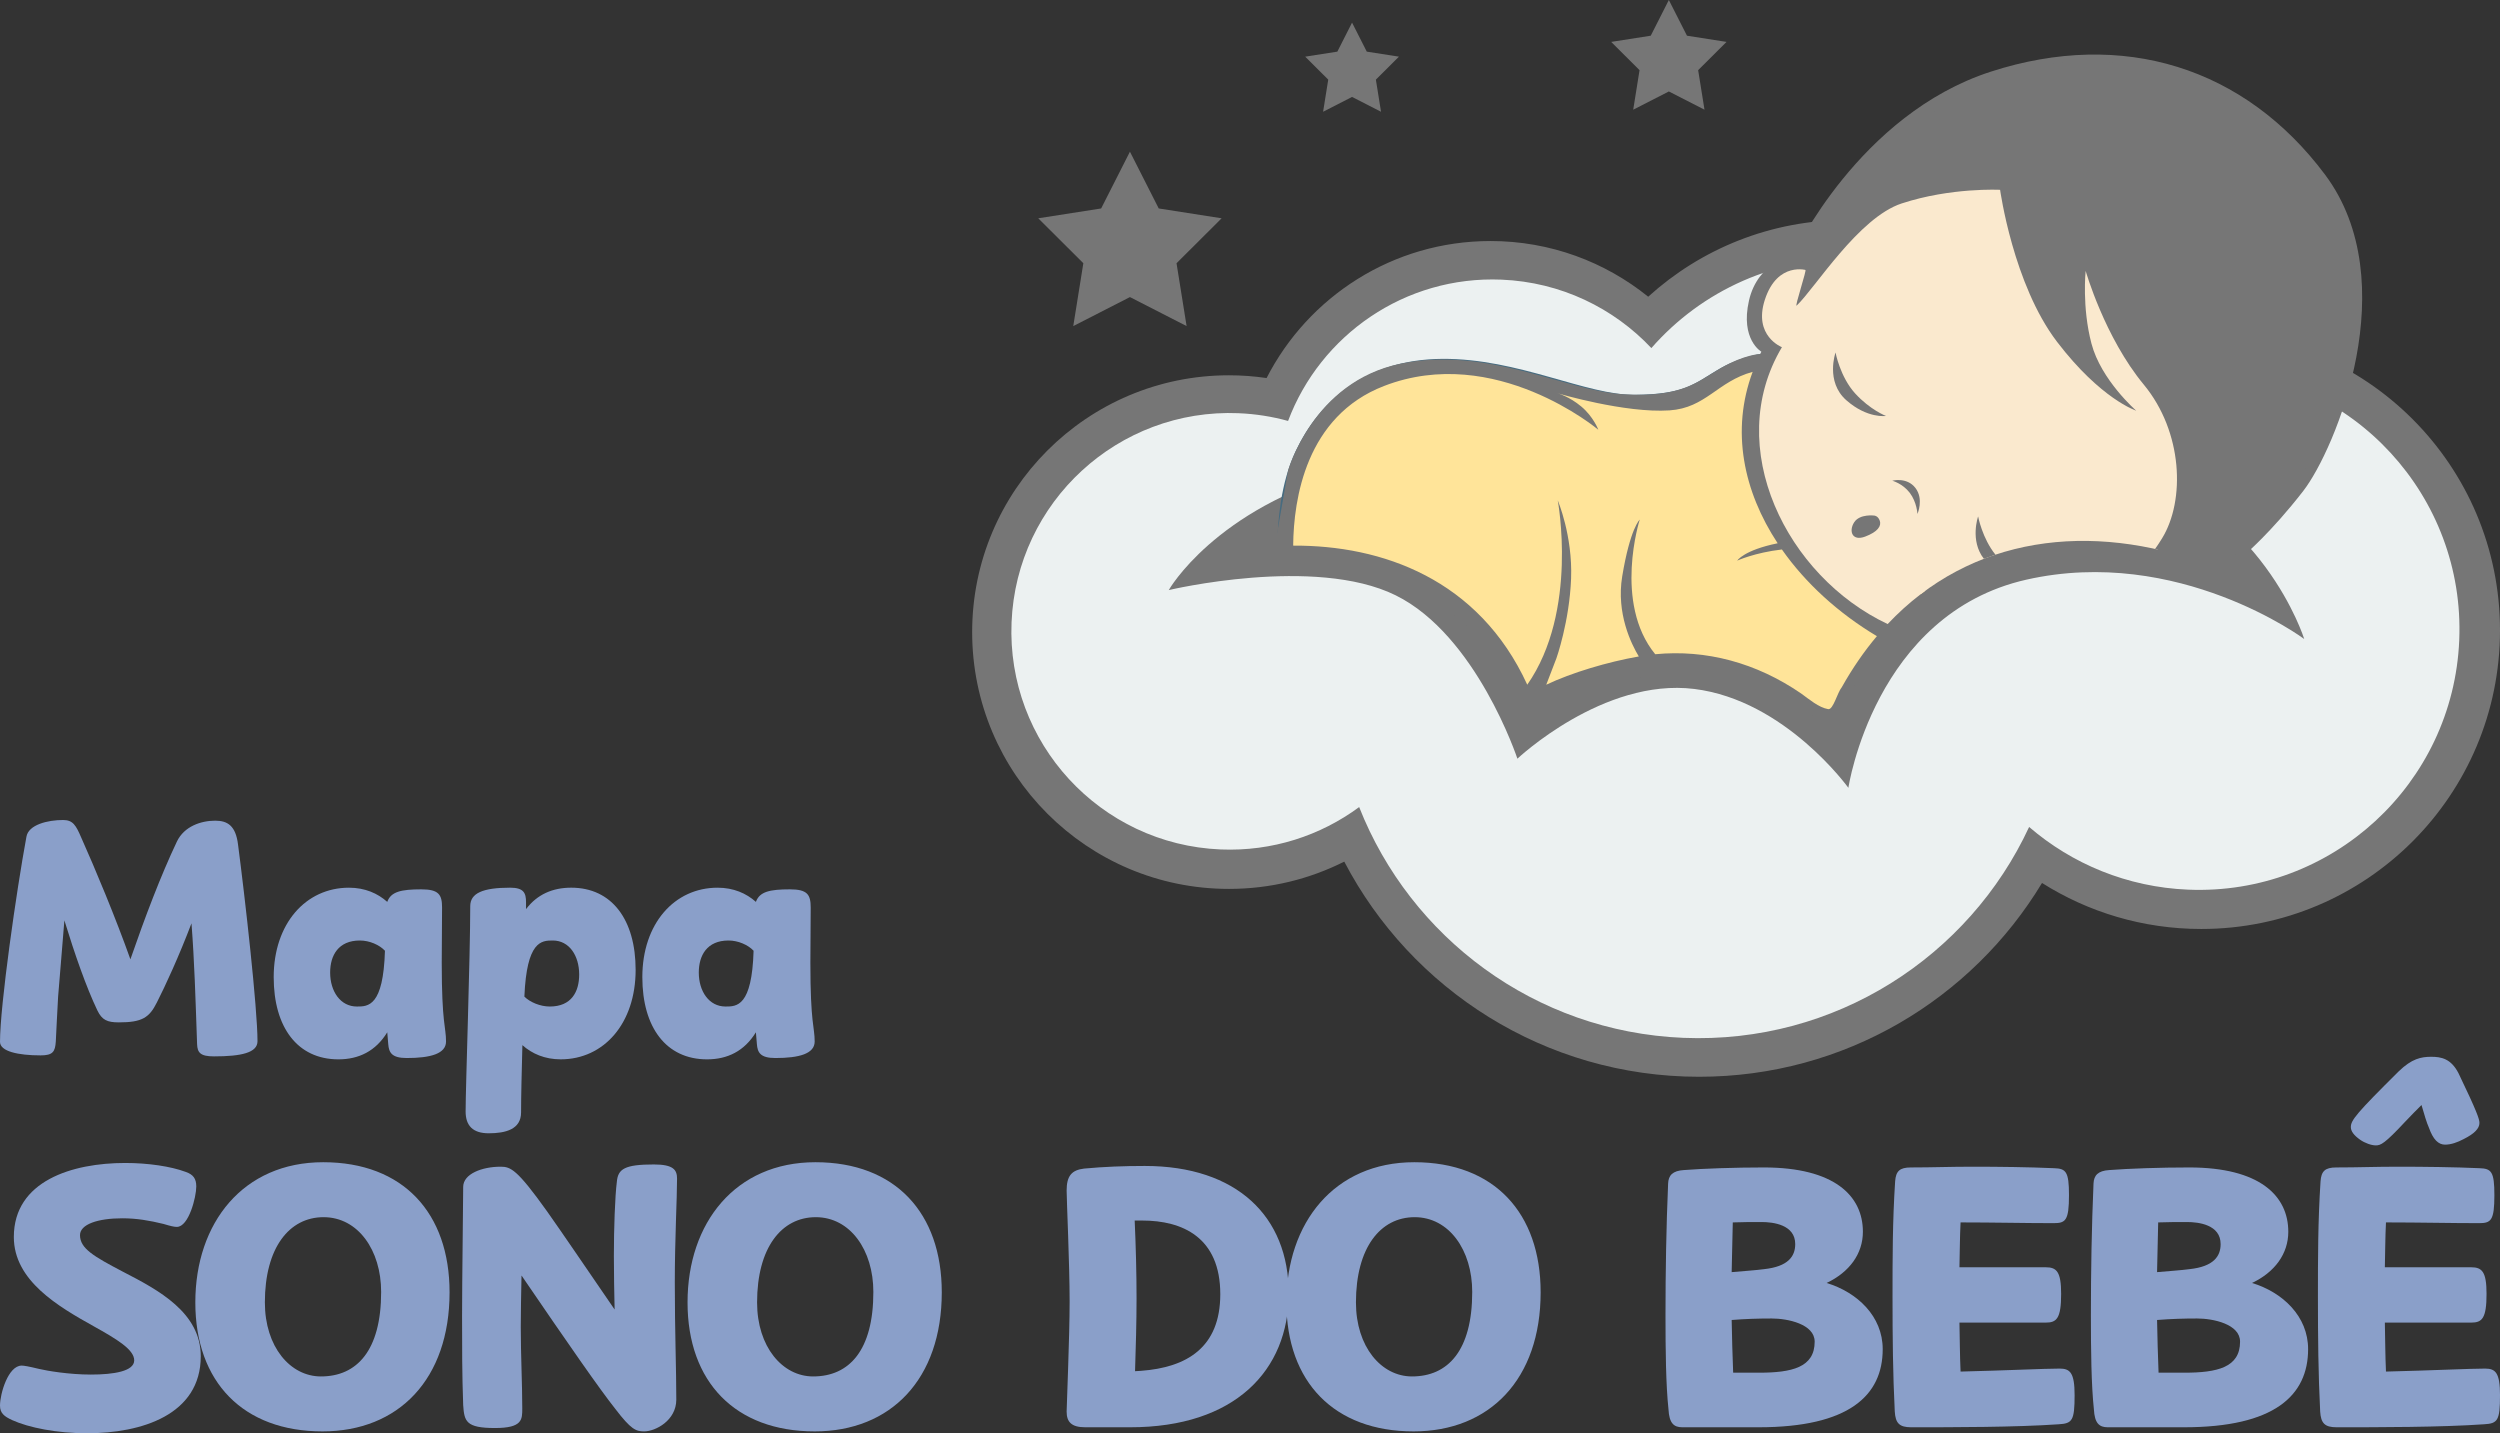 <svg xmlns="http://www.w3.org/2000/svg" id="uuid-391a3174-fd20-4c64-8c51-d830e0b3d640" data-name="Camada 2" viewBox="0 0 3341.67 1915.8"><rect x="0" y="0" width="3341.67" height="1915.8" fill="#333333" stroke="none"/><g id="uuid-c5894d97-2034-4626-9d4f-873825c8bd7b" data-name="Layer 1"><g><g><path d="m84.28,1096.08c13.24,0,17.21,7.06,24.27,23.39,18.97,42.36,46.33,108.11,65.75,162.83,19.41-56.04,40.6-112.08,62.22-157.53,9.71-20.3,32.21-27.8,51.19-27.8,16.77,0,27.36,7.06,30.45,31.77,9.27,70.6,26.04,219.31,26.04,262.99,0,15.44-21.62,20.3-58.25,20.3-18.53,0-22.06-5.3-22.5-16.33-2.21-63.1-3.53-109.87-7.5-161.5-16.77,44.13-34.86,83.4-46.33,105.9-10.15,20.3-19.86,26.48-50.75,26.48-15.44,0-22.5-3.09-28.68-15.88-15-31.33-30.45-75.9-44.13-120.47-2.65,34.42-5.74,68.4-8.38,101.93-1.32,22.51-2.21,43.24-3.09,60.01-.88,13.68-3.97,18.53-20.3,18.53-30.01,0-54.28-5.29-54.28-18.09,0-48.54,22.06-202.54,35.3-274.02,2.65-16.33,28.68-22.51,48.98-22.51Z" style="fill: #8a9fc9;"></path><path d="m543.67,1414.23c-20.3,0-23.83-7.5-24.71-18.53l-1.32-15.88c-15.44,25.15-37.95,36.18-65.31,36.18-54.72,0-86.49-42.8-86.49-109.87,0-71.48,42.8-119.58,100.61-119.58,21.18,0,38.39,7.5,51.19,18.97,4.85-13.68,18.53-16.77,45.45-16.77,23.39,0,27.8,7.06,27.8,24.27,0,25.15-.44,49.86-.44,73.69,0,82.52,5.74,85.61,5.74,105.46,0,16.33-20.74,22.06-52.51,22.06Zm-66.63-68.84c15,0,35.3,0,37.51-74.57-7.5-7.94-20.74-13.68-33.54-13.68-28.68,0-39.71,19.86-39.71,42.8,0,25.15,13.68,45.45,35.74,45.45Z" style="fill: #8a9fc9;"></path><path d="m681.95,1186.54c18.09,0,21.18,7.06,21.18,19.41v9.27c15-19.86,35.74-28.68,60.45-28.68,54.27,0,86.05,42.8,86.05,109.87,0,71.48-42.36,119.58-100.17,119.58-21.18,0-38.39-7.5-51.19-18.97-.88,35.3-1.76,67.51-1.76,90.02s-20.74,27.8-43.24,27.8c-21.18,0-30.89-10.15-30.89-29.12,0-33.1,6.18-207.39,6.18-274.47,0-17.21,16.33-24.71,53.39-24.71Zm52.95,158.85c28.68,0,39.27-19.42,39.27-42.8,0-25.15-13.24-45.45-35.3-45.45-15,0-34.86.44-37.95,75.01,7.5,7.5,21.18,13.24,33.98,13.24Z" style="fill: #8a9fc9;"></path><path d="m1036.42,1414.23c-20.3,0-23.83-7.5-24.71-18.53l-1.32-15.88c-15.44,25.15-37.95,36.18-65.31,36.18-54.72,0-86.49-42.8-86.49-109.87,0-71.48,42.8-119.58,100.61-119.58,21.18,0,38.39,7.5,51.19,18.97,4.85-13.68,18.53-16.77,45.45-16.77,23.39,0,27.8,7.06,27.8,24.27,0,25.15-.44,49.86-.44,73.69,0,82.52,5.74,85.61,5.74,105.46,0,16.33-20.74,22.06-52.51,22.06Zm-66.63-68.84c15,0,35.3,0,37.51-74.57-7.5-7.94-20.74-13.68-33.54-13.68-28.68,0-39.71,19.86-39.71,42.8,0,25.15,13.68,45.45,35.74,45.45Z" style="fill: #8a9fc9;"></path></g><g><path d="m0,1878.82c0-15.99,10.99-53.47,28.98-53.47,3,0,9,1,23.49,4.5,10.49,2.5,39.98,7.5,68.96,7.5,30.98,0,57.97-4.5,57.97-18.99s-23.49-28.48-53.97-45.48c-47.47-26.48-106.94-60.97-106.94-119.43,0-74.96,77.96-98.94,148.92-98.94,30.48,0,60.97,4.5,80.96,11.99,9.99,3.5,13.99,8.99,13.99,19.49,0,13.99-9.99,53.97-25.99,53.97-3.5,0-8-1-17.99-4-18.49-4.5-35.48-7.5-54.97-7.5-32.48,0-56.47,8-56.47,22.49,0,17.99,18.49,28.48,57.47,48.97,47.47,24.49,103.94,54.47,103.94,112.94,0,78.46-79.46,102.94-151.92,102.94-40.48,0-77.96-7.5-99.94-17.49-10.99-5-16.49-9.5-16.49-19.49Z" style="fill: #8a9fc9;"></path><path d="m431,1913.3c-105.94,0-169.91-65.96-169.91-172.4s63.96-187.4,170.91-187.4,168.91,67.96,168.91,173.9c0,115.94-67.96,185.9-169.91,185.9Zm-2-73.46c47.97,0,80.46-34.48,80.46-112.94,0-55.97-30.98-99.94-76.96-99.94s-78.46,40.98-78.46,113.94c0,59.47,33.98,98.95,74.96,98.95Z" style="fill: #8a9fc9;"></path><path d="m669.12,1559.49c13.49,0,21.99,3.5,61.97,59.47,20.49,28.98,48.97,70.96,90.45,131.43-.5-22.99-1-47.47-1-71.46,0-35.98,1.5-80.45,4-99.45,1.5-16.99,10.49-22.99,49.47-22.99,26.48,0,30.98,7.5,30.98,18.99,0,26.49-3,80.96-3,138.92,0,65.96,2,114.94,2,156.41,0,27.98-27.98,42.48-42.98,42.48-10.99,0-17.49-2.5-38.48-29.98-20.99-26.48-61.97-85.45-125.43-178.4-.5,24.99-1,49.47-1,68.46,0,37.48,2,76.96,2,108.94,0,14.99.5,26.48-36.48,26.48-38.98,0-40.98-9-42.48-30.48-1.5-40.48-1.5-78.46-1.5-118.93,0-49.47,1.5-150.42,1.5-172.9,0-17.49,25.49-26.99,49.97-26.99Z" style="fill: #8a9fc9;"></path><path d="m1088.93,1913.3c-105.94,0-169.91-65.96-169.91-172.4s63.96-187.4,170.91-187.4,168.91,67.96,168.91,173.9c0,115.94-67.96,185.9-169.91,185.9Zm-2-73.46c47.97,0,80.46-34.48,80.46-112.94,0-55.97-30.98-99.94-76.96-99.94s-78.46,40.98-78.46,113.94c0,59.47,33.98,98.95,74.96,98.95Z" style="fill: #8a9fc9;"></path><path d="m1449.22,1561.99c26.48-2.5,53.97-3.5,80.96-3.5,122.93,0,192.39,67.46,192.39,170.4s-71.96,178.9-211.88,178.9h-59.97c-18.49,0-24.99-7-24.99-20.99,0-6.5,4-100.44,4-146.92,0-49.97-4-136.42-4-148.42,0-19.49,6.5-27.48,23.49-29.48Zm69.96,174.4c0,31.98-1,64.46-2,96.45l8-.5c60.97-4.5,105.94-30.98,105.94-102.44,0-75.96-50.47-98.45-104.44-98.45h-9.99c1.5,33.98,2.5,68.96,2.5,104.94Z" style="fill: #8a9fc9;"></path><path d="m1889.41,1913.3c-105.94,0-169.91-65.96-169.91-172.4s63.96-187.4,170.91-187.4,168.91,67.96,168.91,173.9c0,115.94-67.96,185.9-169.91,185.9Zm-2-73.46c47.97,0,80.46-34.48,80.46-112.94,0-55.97-30.98-99.94-76.96-99.94s-78.46,40.98-78.46,113.94c0,59.47,33.98,98.95,74.96,98.95Z" style="fill: #8a9fc9;"></path><path d="m2250.7,1563.99c25.49-2,68.46-3.5,106.94-3.5,94.45,0,132.43,37.98,132.43,85.95,0,29.48-17.99,53.97-48.47,68.46,40.98,12.49,74.96,44.47,74.96,88.45,0,61.97-44.98,104.44-165.91,104.44h-101.94c-11.49,0-17.49-5.5-18.49-23.99-3.5-32.48-4-79.96-4-125.43,0-59.47,1-118.43,3.5-176.4.5-10.99,6-16.99,20.99-17.99Zm107.44,132.43c31.98-3.5,41.48-16.99,41.48-33.48,0-25.99-29.48-29.48-44.98-29.48-13.49,0-25.49,0-38.48.5l-1.5,66.46c16.99-1.5,32.48-2.5,43.48-4Zm-41.48,138.42h34.48c43.98,0,74.46-7,74.46-41.48,0-23.49-35.98-30.98-57.47-30.98-17.49,0-34.48.5-53.47,2,.5,23.49,1,46.47,2,70.46Z" style="fill: #8a9fc9;"></path><path d="m2755.06,1729.4c0,32.98-6,38.48-20.49,38.48h-115.44c.5,21.99.5,43.48,1.5,65.46,61.97-1.5,112.94-4,132.43-4,13.99,0,19.99,5.5,19.99,35.48,0,33.98-3,37.98-21.49,38.98-56.97,4-141.92,4-196.89,4-15.99,0-20.99-5.5-21.99-20.99-2.5-48.97-3-99.94-3-152.41s0-101.94,3.5-155.41c1-13.49,6-18.49,20.99-18.49,29.98,0,50.97-1,82.45-1,34.98,0,74.96.5,108.94,2,15.99.5,19.99,4.5,19.99,35.98,0,33.98-4.5,37.48-20.49,37.48-37.48,0-80.46-1-124.43-1-1,19.99-1,39.98-1.5,59.97h115.44c14.49,0,20.49,6,20.49,35.48Z" style="fill: #8a9fc9;"></path><path d="m2819.32,1563.99c25.49-2,68.46-3.5,106.94-3.5,94.45,0,132.43,37.98,132.43,85.95,0,29.48-17.99,53.97-48.47,68.46,40.98,12.49,74.96,44.47,74.96,88.45,0,61.97-44.98,104.44-165.91,104.44h-101.94c-11.49,0-17.49-5.5-18.49-23.99-3.5-32.48-4-79.96-4-125.43,0-59.47,1-118.43,3.5-176.4.5-10.99,6-16.99,20.99-17.99Zm107.44,132.43c31.98-3.5,41.48-16.99,41.48-33.48,0-25.99-29.48-29.48-44.98-29.48-13.49,0-25.49,0-38.48.5l-1.5,66.46c16.99-1.5,32.48-2.5,43.48-4Zm-41.48,138.42h34.48c43.98,0,74.46-7,74.46-41.48,0-23.49-35.98-30.98-57.47-30.98-17.49,0-34.48.5-53.47,2,.5,23.49,1,46.47,2,70.46Z" style="fill: #8a9fc9;"></path><path d="m3323.68,1729.4c0,32.98-6,38.48-20.49,38.48h-115.44c.5,21.99.5,43.48,1.5,65.46,61.97-1.5,112.94-4,132.43-4,13.99,0,19.99,5.5,19.99,35.48,0,33.98-3,37.98-21.49,38.98-56.97,4-141.92,4-196.89,4-15.99,0-20.99-5.5-21.99-20.99-2.5-48.97-3-99.94-3-152.41s0-101.94,3.5-155.41c1-13.49,6-18.49,20.99-18.49,29.98,0,50.97-1,82.45-1,34.98,0,74.96.5,108.94,2,15.99.5,19.99,4.5,19.99,35.98,0,33.98-4.5,37.48-20.49,37.48-37.48,0-80.46-1-124.43-1-1,19.99-1,39.98-1.5,59.97h115.44c14.49,0,20.49,6,20.49,35.48Zm-117.43-297.33c17.49-16.99,29.98-19.49,43.48-19.49s26.49,2.5,36.48,21.99c24.99,51.97,27.98,61.47,27.98,66.46,0,7.5-7,14.49-20.99,21.49-8.49,4.5-16.99,7.5-24.99,7.5-9,0-15.99-7-21.49-22.49-3-6.5-6.5-18.49-9.99-30.48-6.5,6.5-13.99,13.99-21.99,22.49-26.99,28.98-32.48,31.48-38.98,31.48-6,0-14.49-3-20.99-7.5-8.49-6-12.49-11.49-12.49-16.99,0-9,7-17.99,63.96-74.46Z" style="fill: #8a9fc9;"></path></g><g><path d="m1992.25,322.17c79.85,0,153.18,27.89,210.84,74.44,70.26-63.74,163.51-102.59,265.83-102.59,137.26,0,258.21,69.93,329.21,176.09,44.75-17.36,93.4-26.9,144.28-26.9,220.46,0,399.26,178.8,399.26,399.26s-178.8,399.26-399.26,399.26c-78.27,0-151.28-22.56-212.91-61.5-93.64,155.21-263.88,259.04-458.33,259.04-206.14,0-385.05-116.69-474.35-287.58-46.34,23.33-98.69,36.48-154.1,36.48-189.55,0-343.27-153.72-343.27-343.27s153.72-343.26,343.27-343.26c17.08,0,33.86,1.27,50.27,3.68,55.64-108.71,168.78-183.14,299.26-183.14" style="fill: #767676; fill-rule: evenodd;"></path><path d="m1655.77,552.34c22.79.95,44.86,4.49,65.96,10.32,43.14-114.77,156.18-194.23,285.34-188.86,79.26,3.29,149.82,37.93,200.25,91.47,67.07-76.64,167-123.32,276.66-118.76,128.56,5.34,237.93,79.76,293.88,185.98,52.39-27.44,112.48-41.91,175.8-39.28,192.17,7.99,341.51,170.28,333.53,362.45-7.99,192.17-170.28,341.51-362.45,333.52-81.43-3.38-155.14-34.47-212.48-83.8-80.43,173.4-259.45,290.3-462.29,281.87-198.75-8.26-364.73-134.55-433.22-308.47-51.63,38.1-116.1,59.53-185.19,56.65-161-6.69-286.13-142.67-279.44-303.67,6.69-161,142.67-286.13,303.67-279.44" style="fill: #ecf1f1; fill-rule: evenodd;"></path><path d="m1562.22,788.75s195.1-46.4,303.27,6.96c108.17,53.36,162.77,218.41,162.77,218.41,0,0,114.71-108.33,236.5-93.21,121.79,15.12,205.89,132.16,205.89,132.16,0,0,34.78-232.32,237.89-278.23,203.11-45.91,371.44,79.3,371.44,79.3,0,0-55.71-178.84-246.97-232.01-191.25-53.17-846.72-42.24-1028.15,7.94-181.43,50.18-242.64,158.69-242.64,158.69" style="fill: #767676; fill-rule: evenodd;"></path><path d="m2107.54,904.52l-35.08-.88s-5.83,15.45-20.99,34.46l-.3.21c-64.4-168.8-213.86-215.05-343.85-208.39.36-33.27,4.6-84.72,24.42-126.56,32.1-67.78,94.04-122.95,196.05-123.69,102.01-.74,192.33,48.87,258.06,48.07,65.74-.81,77.98-14.05,108.84-32.58,30.86-18.53,58.05-21.95,58.05-21.95l234.28,110.23,101.57,151.63c-97.72,25.63-183.25,92.84-239.91,208.6-5.15.94-10.38,1.82-15.68,2.6-96.01-79.74-214.77-95.18-325.46-41.74" style="fill: #466b80; fill-rule: evenodd;"></path><path d="m1721.64,629.3s33.32-119.21,150.15-143.11c116.83-23.9,219.21,35.97,297.74,40.81,78.54,4.85,99.22-16.83,130.81-35.1,31.59-18.27,52.39-18.69,52.39-18.69l1.65-3.08s-28.41-16.18-16.58-68.35c11.82-52.17,59.82-61.91,59.82-61.91,0,0,86.95-187.11,263.63-244.15,176.67-57.04,339.44-5.56,446.56,137.72,107.12,143.29,13.91,367.27-29.21,422.91-43.13,55.65-77.9,84.86-77.9,84.86l-87.79,19.94s-130.56-34.95-234.96-3.25c-104.4,31.7-185.72,125.9-200.32,160.68-14.61,34.78-14.61,35.47-14.61,35.47l-6.26,25.04s-107.12-82.08-205.89-80.69c-98.77,1.39-201.72,63.99-201.72,63.99,0,0-44.52-101.55-116.86-148.16-72.34-46.6-230.93-68.86-230.93-68.86l20.3-116.09Z" style="fill: #767676; fill-rule: evenodd;"></path><path d="m2567.69,786.02c1.97,1.2,3.92,2.39,5.84,3.59-2.19,1.6-4.37,3.23-6.53,4.88l.68-8.47Zm-105.92,132.69c-5.73,6.77-11.38,30.35-18.08,29.19-12.83-2.23-25.45-13.25-36.08-20.86-60.02-41.28-127.3-59.13-195.14-52.55-56.16-68.66-20.69-179.96-20.69-179.96,0,0-12.77,11.49-23.41,75.83-8.22,49.65,12.35,90.87,22.18,107.11-41.74,7.28-90.16,21.79-123.73,37.79l13.62-35.45s17.35-48.86,19.58-106.38c2.23-57.54-17.84-104.59-17.84-104.59,0,0,27.98,148.07-40.73,246.39-64.89-141.44-194.47-186.57-312.9-185.91.58-62.38,17.09-173.03,121.37-213.37,148.57-57.49,286.51,58.49,286.51,58.49,0,0-6.57-17.5-22.72-31.01-16.13-13.54-31.68-17.73-31.68-17.73,0,0,90.1,26.84,149.56,22.84,48.75-3.28,63.81-38.54,111.12-51.51-29.36,78.71-12.27,159.75,33.44,229.14-45.38,9.22-54.09,23.2-54.09,23.2,0,0,23.59-10.74,59.75-14.9,31.8,45.35,75.85,85.33,126.97,115.86-17.03,20.23-32.77,42.99-46.99,68.37Z" style="fill: #ffe499; fill-rule: evenodd;"></path><path d="m2381.84,464.08s-38.64-14.92-22.79-63.49c16.95-51.88,56.62-39.28,56.62-39.28,0,0,76.04-212.53,310.34-264.9,234.29-52.38,484.15,161.66,391.6,429.48-40.8,118.12-106.47,187.6-167.14,228.4-155.97-57.58-315.99-38.3-427.29,79.86-135.1-63.57-220.91-236.45-141.34-370.06" style="fill: #fae9ce; fill-rule: evenodd;"></path><path d="m2413.06,360.96c20.14-70.23,138.53-234.07,304.66-271.19,115.31-25.77,264.29,16,343.03,98.07,81.24,84.69,104.29,224.35,63.02,343.78-43.88,127.02-106.45,189.47-159.38,228.02-12.18-4.86-39.3,5.42-51.51,1.51-15.71-5.03-16.54-23.97-32.23-27.41,3.28-4.67,6.42-9.42,9.38-14.25,31.03-50.64,27.85-142.13-24.53-205.42-52.36-63.3-77.66-151.97-77.66-151.97,0,0-5.1,48.25,7.74,97.1,12.79,48.83,59.82,89.74,59.82,89.74,0,0-47.16-15.24-105.81-92.04-58.64-76.79-76.11-203.17-76.11-203.17,0,0-65.64-3.41-131.57,18.21-57.68,18.92-115.55,112.93-140.28,136.47-3.53,3.35,14.49-50.17,11.42-47.46" style="fill: #767676; fill-rule: evenodd;"></path><path d="m2453.49,471.21s6.17,32.74,26.3,54.76c20.15,22.03,41.13,30.01,41.13,30.01,0,0-24.79,3.81-52.99-21-28.19-24.78-14.44-63.78-14.44-63.78" style="fill: #767676; fill-rule: evenodd;"></path><path d="m2529.36,642.57s19.41-5.29,30.92,9.66c11.51,14.96,2.7,34.78,2.7,34.78,0,0-.7-15.76-10.29-28.3-9.59-12.56-23.34-16.13-23.34-16.13" style="fill: #767676; fill-rule: evenodd;"></path><path d="m2644.09,690.32s5.52,29.28,23.16,51.08c-5.2,1.72-10.35,3.56-15.47,5.53-19.03-24.47-7.7-56.61-7.7-56.61" style="fill: #767676; fill-rule: evenodd;"></path><path d="m2505.5,689.18s-19.64-2.68-27.11,9.01c-7.48,11.7-2.7,25.58,14.63,19.09,17.31-6.5,21.92-14.44,19.66-21.09-2.23-6.65-7.17-7.01-7.17-7.01" style="fill: #767676; fill-rule: evenodd;"></path><polygon points="1510.35 202.75 1548.84 278.64 1632.91 291.79 1572.62 351.85 1586.09 435.87 1510.35 397.09 1434.6 435.87 1448.07 351.84 1387.79 291.79 1471.87 278.64 1510.35 202.75" style="fill: #767676; fill-rule: evenodd;"></polygon><polygon points="1807.25 30.23 1826.93 69.02 1869.9 75.74 1839.09 106.44 1845.97 149.39 1807.25 129.56 1768.54 149.39 1775.42 106.43 1744.61 75.74 1787.59 69.02 1807.25 30.23" style="fill: #767676; fill-rule: evenodd;"></polygon><polygon points="2230.7 0 2254.91 47.73 2307.79 56.01 2269.87 93.78 2278.35 146.63 2230.7 122.24 2183.06 146.63 2191.53 93.78 2153.61 56.01 2206.5 47.73 2230.7 0" style="fill: #767676; fill-rule: evenodd;"></polygon></g></g></g></svg>